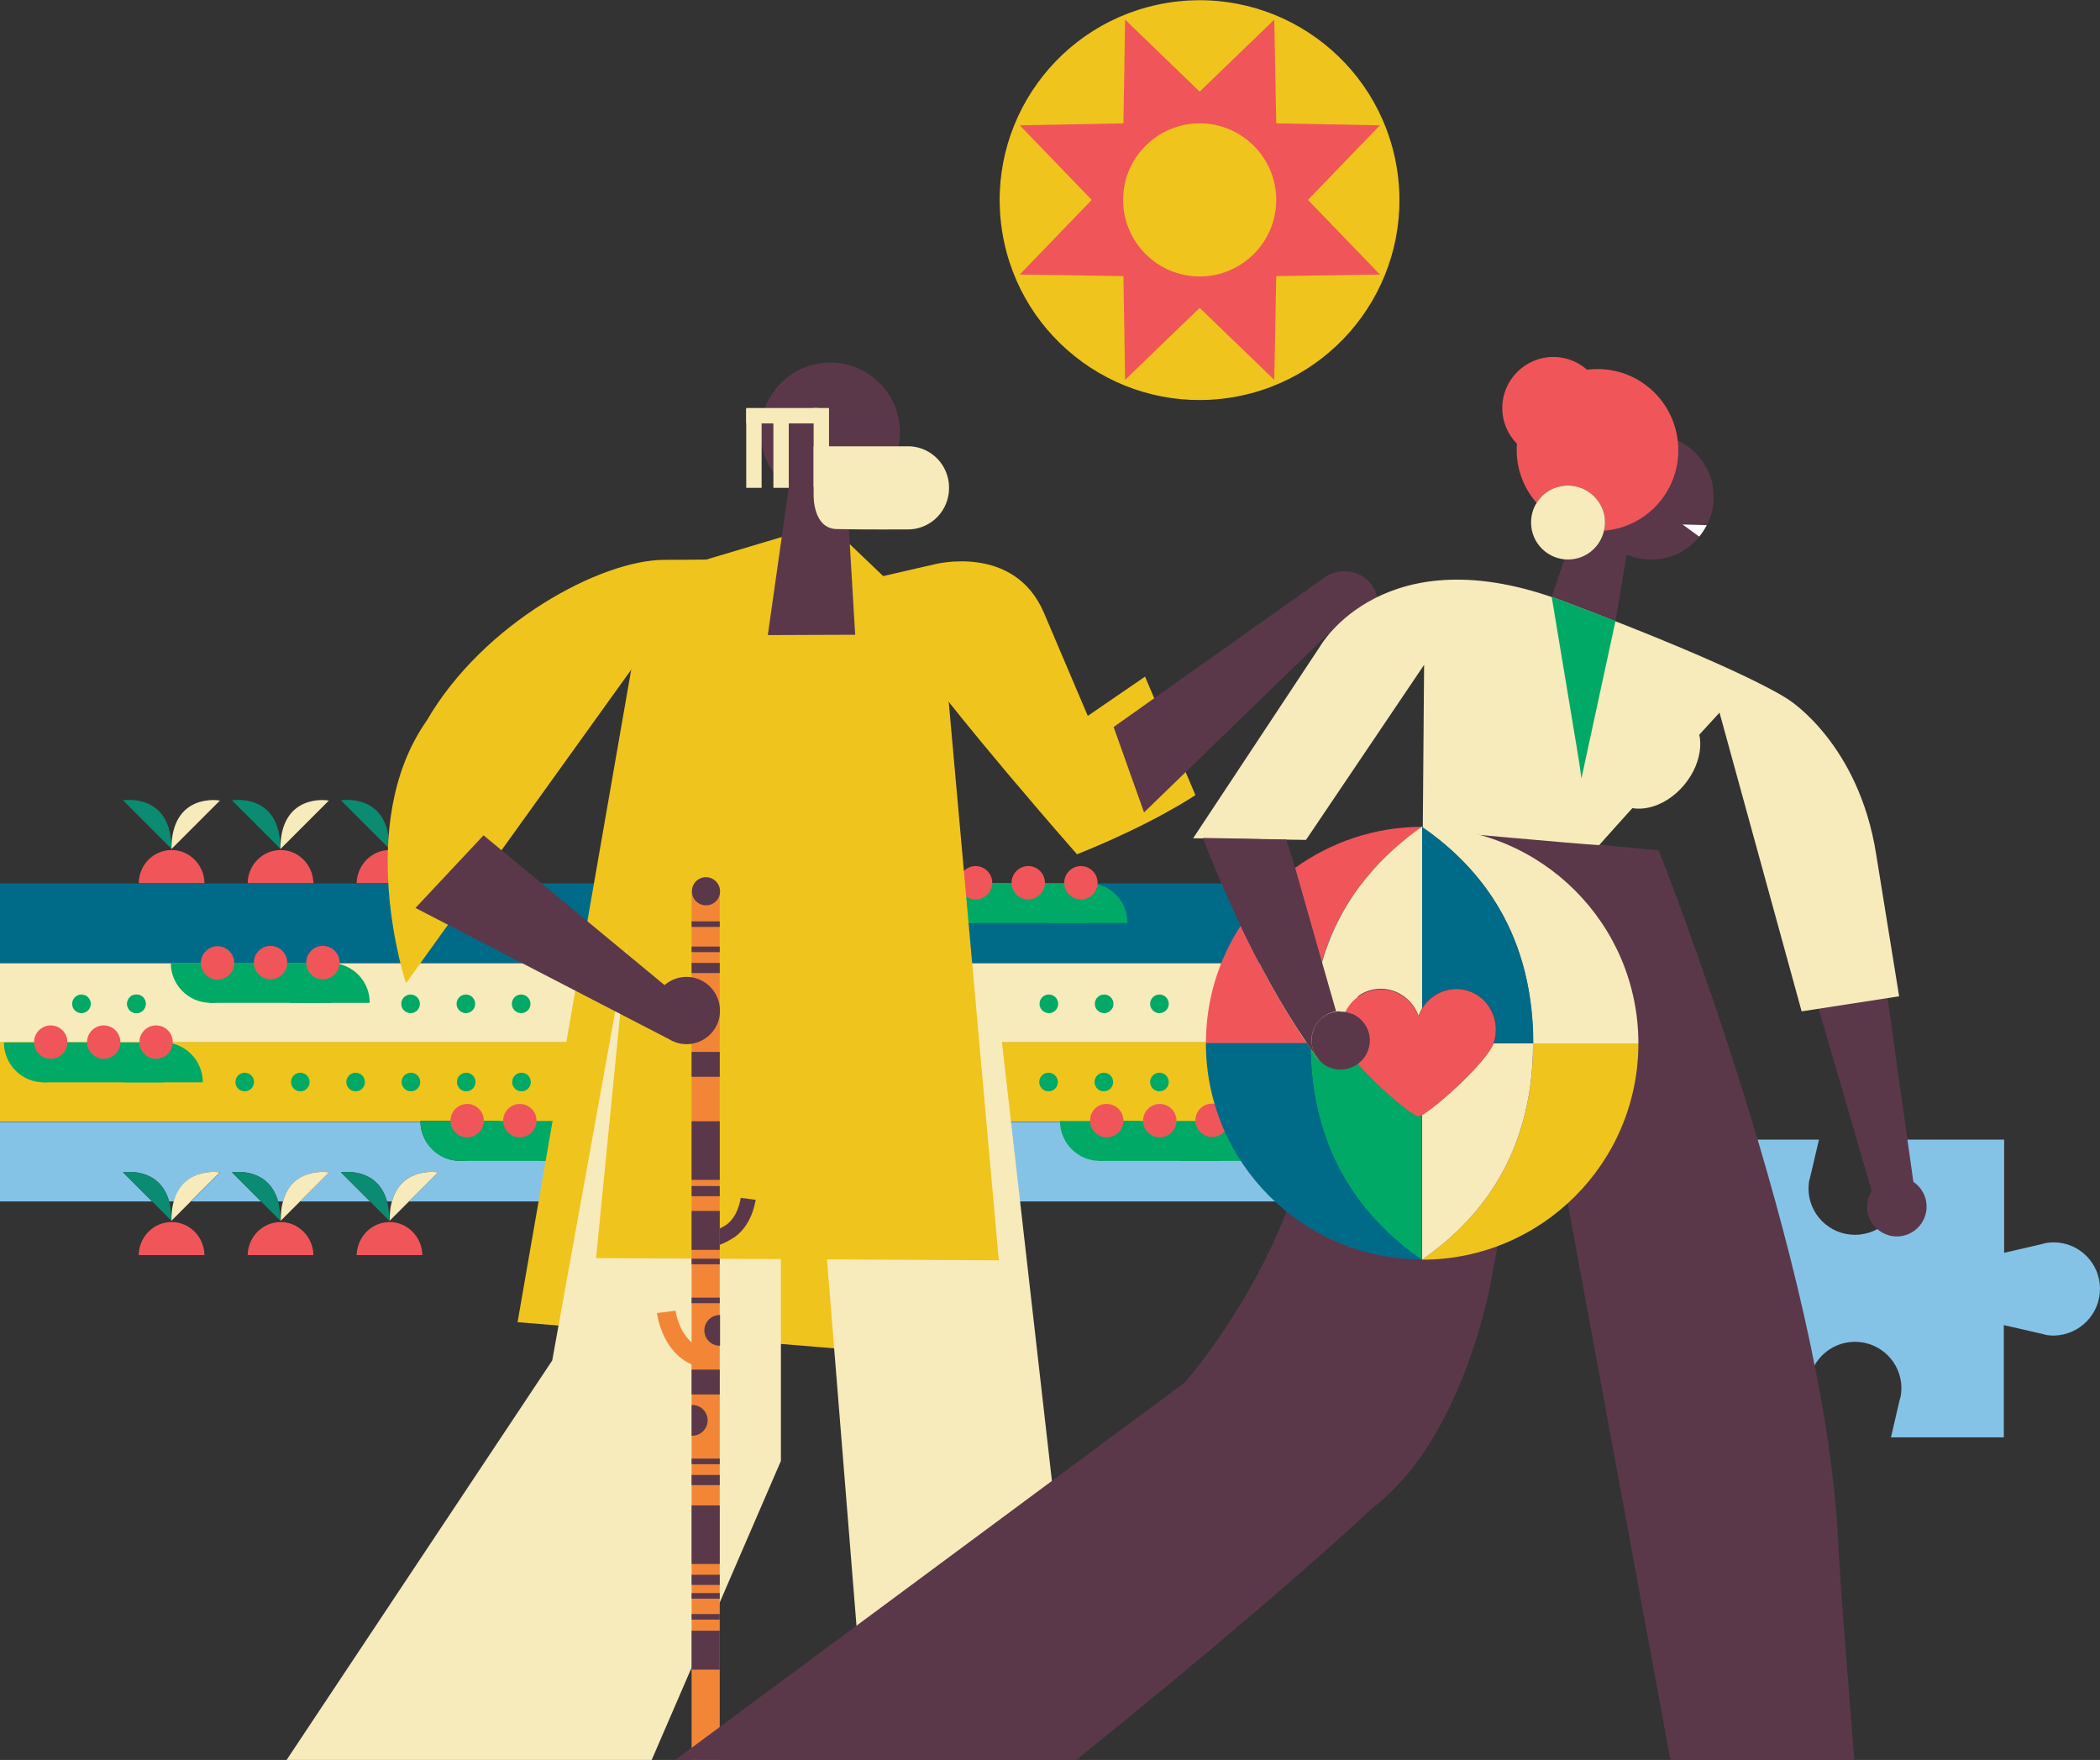 <?xml version="1.0" encoding="utf-8"?>
<!-- Generator: Adobe Illustrator 24.3.0, SVG Export Plug-In . SVG Version: 6.00 Build 0)  -->
<svg version="1.2" baseProfile="tiny" id="Livello_1"
	 xmlns="http://www.w3.org/2000/svg" xmlns:xlink="http://www.w3.org/1999/xlink" x="0px" y="0px" viewBox="0 0 641.9 537.9"
	 overflow="visible" xml:space="preserve">
<rect x="0" y="0" width="641.9" height="537.9" fill="#333333" stroke="none"/>
<ellipse transform="matrix(0.987 -0.16 0.16 0.987 -5.045 59.532)" fill="#EFC41D" cx="366.7" cy="61.1" rx="61.1" ry="61.1"/>
<polygon fill="#F05659" points="389.5,6 366.7,28 343.9,6 343.4,37.7 311.7,38.3 333.7,61.1 311.7,83.9 343.4,84.4 343.9,116.1 
	366.7,94.1 389.5,116.1 390.1,84.4 421.8,83.9 399.8,61.1 421.8,38.3 390.1,37.7 "/>
<path fill="#EFC41D" d="M366.7,37.7c-12.9,0-23.4,10.5-23.4,23.4c0,12.9,10.5,23.4,23.4,23.4c12.9,0,23.4-10.5,23.4-23.4
	C390.1,48.2,379.6,37.7,366.7,37.7z"/>
<path fill="none" stroke="#006B89" stroke-width="15.523" d="M475.8,87.3"/>
<path fill="none" stroke="#F7EABB" stroke-width="15.523" d="M487.4,86.3"/>
<path fill="none" stroke="#EFC41D" stroke-width="15.523" d="M499.9,91.3"/>
<g>
	<path fill="none" d="M174.8,342.8h-22c0,0,0,0,0,0.1h21.7C174.6,342.9,174.7,342.8,174.8,342.8z"/>
	<rect x="0" y="270" fill="#006B89" width="421.4" height="24.3"/>
	<rect x="0" y="294.4" fill="#F7EABB" width="421.4" height="24.2"/>
	<path fill="#EFC41D" d="M152.8,342.6c0,0.1,0,0.2,0,0.2h22c0.8-0.1,1.5-0.2,2.3-0.2c0.8,0,1.6,0.1,2.3,0.2h241.9v-24.2v-0.1H0v0.1
		v24.2h128.5c0-0.1,0-0.2,0-0.2H152.8z"/>
	<path fill="#85C3E6" d="M189.3,354.8H165c0-5.8,4.1-10.7,9.6-11.9h-21.7c-0.2,6.6-5.5,11.9-12.2,11.9c-6.6,0-12-5.3-12.2-11.9H0
		v24.3h46.5l-8.9-8.9c0,0,11.1-1.9,14.1,8.9h1.5c3-10.8,14.1-8.9,14.1-8.9l-8.9,8.9h21.4l-8.9-8.9c0,0,11.1-1.9,14.1,8.9h1.5
		c3-10.8,14.1-8.9,14.1-8.9l-8.9,8.9h21.4l-8.9-8.9c0,0,11.1-1.9,14.1,8.9h1.5c3-10.8,14.1-8.9,14.1-8.9l-8.9,8.9h296.4v-24.3H179.8
		C185.2,344.1,189.3,348.9,189.3,354.8z"/>
	<path fill="#0B8B71" d="M70.9,358.3l8.9,8.9l5.9,5.9c0-2.3-0.3-4.3-0.7-5.9C82,356.4,70.9,358.3,70.9,358.3z"/>
	<path fill="#F7EABB" d="M86.5,367.2c-0.5,1.7-0.7,3.6-0.7,5.9l5.9-5.9l8.9-8.9C100.6,358.3,89.4,356.4,86.5,367.2z"/>
	<path fill="#F05659" d="M75.7,383.6h20.1c-0.1-5.6-4.6-10.1-10-10.1C80.3,373.5,75.8,378,75.7,383.6z"/>
	<path fill="#0B8B71" d="M104.2,358.3l8.9,8.9l5.9,5.9c0-2.3-0.3-4.3-0.7-5.9C115.4,356.4,104.2,358.3,104.2,358.3z"/>
	<path fill="#F7EABB" d="M119.8,367.2c-0.5,1.7-0.7,3.6-0.7,5.9l5.9-5.9l8.9-8.9C133.9,358.3,122.8,356.4,119.8,367.2z"/>
	<path fill="#F05659" d="M109,383.6h20.1c-0.1-5.6-4.6-10.1-10-10.1C113.6,373.5,109.2,378,109,383.6z"/>
	<path fill="#0B8B71" d="M37.6,358.3l8.9,8.9l5.9,5.9c0-2.3-0.3-4.3-0.7-5.9C48.7,356.4,37.6,358.3,37.6,358.3z"/>
	<path fill="#F7EABB" d="M53.1,367.2c-0.5,1.7-0.7,3.6-0.7,5.9l5.9-5.9l8.9-8.9C67.3,358.3,56.1,356.4,53.1,367.2z"/>
	<path fill="#F05659" d="M42.4,383.6h20.1c-0.1-5.6-4.6-10.1-10-10.1C46.9,373.5,42.5,378,42.4,383.6z"/>
	<path fill="#0B8B71" d="M70.9,244.6l14.8,14.8C85.7,242.1,70.9,244.6,70.9,244.6z"/>
	<path fill="#F7EABB" d="M85.7,259.5l14.8-14.8C100.6,244.6,85.7,242.1,85.7,259.5z"/>
	<path fill="#F05659" d="M75.7,269.9h20.1c-0.1-5.6-4.6-10.1-10-10.1C80.3,259.8,75.8,264.3,75.7,269.9z"/>
	<path fill="#0B8B71" d="M104.2,244.6l14.8,14.8C119.1,242.1,104.2,244.6,104.2,244.6z"/>
	<path fill="#F7EABB" d="M119.1,259.5l14.8-14.8C133.9,244.6,119.1,242.1,119.1,259.5z"/>
	<path fill="#F05659" d="M109,269.9h20.1c-0.1-5.6-4.6-10.1-10-10.1C113.6,259.8,109.2,264.3,109,269.9z"/>
	<path fill="#0B8B71" d="M37.6,244.6l14.8,14.8C52.4,242.1,37.6,244.6,37.6,244.6z"/>
	<path fill="#F7EABB" d="M52.4,259.5l14.8-14.8C67.3,244.6,52.4,242.1,52.4,259.5z"/>
	<path fill="#F05659" d="M42.4,269.9h20.1c-0.1-5.6-4.6-10.1-10-10.1C46.9,259.8,42.5,264.3,42.4,269.9z"/>
	<path fill="#00A965" d="M140.6,354.8c6.6,0,12-5.3,12.2-11.9c0,0,0,0,0-0.1c0-0.1,0-0.2,0-0.2h-24.3c0,0.1,0,0.2,0,0.2
		c0,0,0,0,0,0.1C128.6,349.5,134,354.8,140.6,354.8z"/>
	<path fill="#00A965" d="M174.8,342.8c-0.1,0-0.2,0-0.3,0.1c-5.5,1.2-9.6,6.1-9.6,11.9h24.3c0-5.8-4.1-10.7-9.6-11.9
		c-0.1,0-0.2,0-0.3-0.1c-0.8-0.1-1.5-0.2-2.3-0.2C176.4,342.6,175.6,342.7,174.8,342.8z"/>
</g>
<rect x="140.3" y="342.6" fill="#00A965" width="37.1" height="12.2"/>
<g>
	<path fill="#F05659" d="M147.9,342.5c0-2.8-2.3-5.1-5.1-5.1c-2.8,0-5.1,2.3-5.1,5.1s2.3,5.1,5.1,5.1
		C145.6,347.6,147.9,345.3,147.9,342.5z"/>
	<path fill="#F05659" d="M164,342.5c0-2.8-2.3-5.1-5.1-5.1c-2.8,0-5.1,2.3-5.1,5.1s2.3,5.1,5.1,5.1C161.7,347.6,164,345.3,164,342.5
		z"/>
	<path fill="#F05659" d="M180.1,342.5c0-2.8-2.3-5.1-5.1-5.1c-2.8,0-5.1,2.3-5.1,5.1s2.3,5.1,5.1,5.1
		C177.8,347.6,180.1,345.3,180.1,342.5z"/>
	<path fill="#00A965" d="M348.3,342.6H324c0,6.7,5.4,12.2,12.2,12.2C342.9,354.8,348.3,349.3,348.3,342.6z"/>
	<path fill="#00A965" d="M372.7,342.6c-6.7,0-12.2,5.4-12.2,12.2h24.3C384.9,348,379.4,342.6,372.7,342.6z"/>
</g>
<rect x="335.9" y="342.6" fill="#00A965" width="37.1" height="12.2"/>
<g>
	<path fill="#F05659" d="M333.2,342.5c0,2.8,2.3,5.1,5.1,5.1c2.8,0,5.1-2.3,5.1-5.1s-2.3-5.1-5.1-5.1
		C335.5,337.3,333.2,339.6,333.2,342.5z"/>
	<path fill="#F05659" d="M359.6,342.5c0-2.8-2.3-5.1-5.1-5.1c-2.8,0-5.1,2.3-5.1,5.1s2.3,5.1,5.1,5.1
		C357.3,347.6,359.6,345.3,359.6,342.5z"/>
	<path fill="#F05659" d="M370.5,337.3c-2.8,0-5.1,2.3-5.1,5.1s2.3,5.1,5.1,5.1c2.8,0,5.1-2.3,5.1-5.1S373.4,337.3,370.5,337.3z"/>
	<path fill="#00A965" d="M308.2,269.9h-24.3c0,6.7,5.4,12.2,12.2,12.2C302.7,282.1,308.2,276.6,308.2,269.9z"/>
	<path fill="#00A965" d="M332.5,269.9c-6.7,0-12.2,5.4-12.2,12.2h24.3C344.7,275.4,339.3,269.9,332.5,269.9z"/>
</g>
<rect x="295.7" y="269.9" fill="#00A965" width="37.1" height="12.2"/>
<g>
	<path fill="#F05659" d="M303.3,269.8c0-2.8-2.3-5.1-5.1-5.1s-5.1,2.3-5.1,5.1s2.3,5.1,5.1,5.1S303.3,272.6,303.3,269.8z"/>
	<path fill="#F05659" d="M319.4,269.8c0-2.8-2.3-5.1-5.1-5.1s-5.1,2.3-5.1,5.1s2.3,5.1,5.1,5.1S319.4,272.6,319.4,269.8z"/>
	<path fill="#F05659" d="M330.4,264.7c-2.8,0-5.1,2.3-5.1,5.1s2.3,5.1,5.1,5.1s5.1-2.3,5.1-5.1S333.2,264.7,330.4,264.7z"/>
	<path fill="#00A965" d="M76.5,294.3H52.2c0,6.7,5.4,12.2,12.2,12.2C71.1,306.5,76.5,301.1,76.5,294.3z"/>
	<path fill="#00A965" d="M100.9,294.3c-6.7,0-12.2,5.4-12.2,12.2h24.3C113.1,299.8,107.6,294.3,100.9,294.3z"/>
</g>
<rect x="64.1" y="294.3" fill="#00A965" width="37.1" height="12.2"/>
<g>
	<path fill="#F05659" d="M66.5,299.4c2.8,0,5.1-2.3,5.1-5.1s-2.3-5.1-5.1-5.1s-5.1,2.3-5.1,5.1S63.7,299.4,66.5,299.4z"/>
	<path fill="#F05659" d="M87.8,294.2c0-2.8-2.3-5.1-5.1-5.1s-5.1,2.3-5.1,5.1s2.3,5.1,5.1,5.1S87.8,297.1,87.8,294.2z"/>
	<path fill="#F05659" d="M98.7,289.1c-2.8,0-5.1,2.3-5.1,5.1s2.3,5.1,5.1,5.1s5.1-2.3,5.1-5.1S101.6,289.1,98.7,289.1z"/>
	<path fill="#00A965" d="M25.5,318.6H1.2c0,6.7,5.4,12.2,12.2,12.2C20.1,330.8,25.5,325.4,25.5,318.6z"/>
	<path fill="#00A965" d="M49.9,318.6c-6.7,0-12.2,5.4-12.2,12.2H62C62,324.1,56.6,318.6,49.9,318.6z"/>
</g>
<rect x="13.1" y="318.6" fill="#00A965" width="37.1" height="12.2"/>
<g>
	<path fill="#F05659" d="M20.6,318.5c0-2.8-2.3-5.1-5.1-5.1s-5.1,2.3-5.1,5.1s2.3,5.1,5.1,5.1S20.6,321.4,20.6,318.5z"/>
	<path fill="#F05659" d="M36.8,318.5c0-2.8-2.3-5.1-5.1-5.1s-5.1,2.3-5.1,5.1s2.3,5.1,5.1,5.1S36.8,321.4,36.8,318.5z"/>
	<path fill="#F05659" d="M47.7,313.4c-2.8,0-5.1,2.3-5.1,5.1s2.3,5.1,5.1,5.1s5.1-2.3,5.1-5.1S50.6,313.4,47.7,313.4z"/>
</g>
<line fill="none" stroke="#00A965" stroke-width="5.682" stroke-linecap="round" stroke-linejoin="round" stroke-dasharray="0,16.866" x1="41.7" y1="306.8" x2="33.3" y2="306.8"/>
<path fill="none" stroke="#00A965" stroke-width="5.682" stroke-linecap="round" stroke-linejoin="round" d="M41.7,306.8L41.7,306.8
	 M24.9,306.8L24.9,306.8"/>
<line fill="none" stroke="#00A965" stroke-width="5.682" stroke-linecap="round" stroke-linejoin="round" stroke-dasharray="0,16.862" x1="142.4" y1="306.8" x2="150.8" y2="306.8"/>
<path fill="none" stroke="#00A965" stroke-width="5.682" stroke-linecap="round" stroke-linejoin="round" d="M159.3,306.8
	L159.3,306.8 M125.5,306.8L125.5,306.8"/>
<line fill="none" stroke="#00A965" stroke-width="5.682" stroke-linecap="round" stroke-linejoin="round" stroke-dasharray="0,16.902" x1="91.8" y1="330.7" x2="150.9" y2="330.7"/>
<path fill="none" stroke="#00A965" stroke-width="5.682" stroke-linecap="round" stroke-linejoin="round" d="M159.4,330.7
	L159.4,330.7 M74.8,330.7L74.8,330.7"/>
<line fill="none" stroke="#00A965" stroke-width="5.682" stroke-linecap="round" stroke-linejoin="round" stroke-dasharray="0,16.902" x1="286.7" y1="330.7" x2="345.9" y2="330.7"/>
<path fill="none" stroke="#00A965" stroke-width="5.682" stroke-linecap="round" stroke-linejoin="round" d="M354.4,330.7
	L354.4,330.7 M269.8,330.7L269.8,330.7"/>
<line fill="none" stroke="#00A965" stroke-width="5.682" stroke-linecap="round" stroke-linejoin="round" stroke-dasharray="0,16.86" x1="337.5" y1="306.8" x2="345.9" y2="306.8"/>
<path fill="none" stroke="#00A965" stroke-width="5.682" stroke-linecap="round" stroke-linejoin="round" d="M354.4,306.8
	L354.4,306.8 M320.6,306.8L320.6,306.8"/>
<polygon fill="#EFC41D" points="196.1,186.5 158.2,404.1 292.5,415.2 287.4,190.6 236.8,182.1 228.1,182.1 "/>
<polygon fill="#F7EABB" points="195,270.6 168.8,415.8 87.6,537.9 199.2,537.9 238.7,446.5 238.7,400.3 238.7,270.6 "/>
<polygon fill="#F7EABB" points="243.8,273.4 263.8,521.7 330.4,530.4 303.9,297.8 "/>
<polygon fill="#EFC41D" points="202.9,174.9 182.2,384.5 305.3,385.2 288.1,193.4 259,165.6 243.4,162.8 "/>
<path fill="#5A384A" d="M253.8,110.8c-11.7,0-21.3,9.5-21.3,21.3c0,11.7,9.5,21.3,21.3,21.3c11.7,0,21.3-9.5,21.3-21.3
	C275,120.3,265.5,110.8,253.8,110.8z"/>
<polyline fill="#5A384A" points="243.9,129.3 234.7,194.1 261.4,194 257.8,133.4 "/>
<path fill="#F7EABB" d="M278.2,136.4L278.2,136.4l-0.8,0c0,0,0,0,0,0c0,0,0,0,0,0h-28.7v14.9c0,0-0.3,10.2,7,10.4
	c7.4,0.2,22.4,0.1,22.4,0.1l0.1,0c6.7-0.4,11.9-5.9,11.9-12.7C290.1,142.3,284.9,136.8,278.2,136.4z"/>
<rect x="248.7" y="124.7" fill="#F7EABB" width="4.7" height="24.1"/>
<path fill="#5A384A" d="M221.3,374.8c-1.8,1-2.9,1.4-2.9,1.4l1.5,4.3c0.1-0.1,1.5-0.5,3.7-1.8c6.3-3.6,7.3-11.7,7.4-12l-4.6-0.6
	C226.4,366.3,225.6,372.4,221.3,374.8z"/>
<rect x="211.4" y="272.3" fill="#F28636" width="8.6" height="265.6"/>
<g>
	<path fill="#5A384A" d="M220.1,401.9C220,401.9,220,401.9,220.1,401.9c-2.7,0-4.8,2.1-4.8,4.7s2.1,4.7,4.7,4.7c0,0,0,0,0.1,0V401.9
		z"/>
	<path fill="#5A384A" d="M211.4,438.8c0.1,0,0.1,0,0.2,0c2.6,0,4.7-2.1,4.7-4.7s-2.1-4.7-4.7-4.7c-0.1,0-0.1,0-0.2,0V438.8z"/>
</g>
<rect x="211.4" y="321.5" fill="#5A384A" width="8.6" height="7.6"/>
<rect x="211.4" y="418.6" fill="#5A384A" width="8.6" height="7.6"/>
<rect x="211.4" y="294.3" fill="#5A384A" width="8.6" height="3.1"/>
<rect x="211.4" y="362.5" fill="#5A384A" width="8.6" height="3.1"/>
<rect x="211.4" y="384.7" fill="#5A384A" width="8.6" height="1.7"/>
<rect x="211.4" y="289.3" fill="#5A384A" width="8.6" height="1.7"/>
<rect x="211.4" y="281.6" fill="#5A384A" width="8.6" height="1.7"/>
<rect x="211.4" y="396.6" fill="#5A384A" width="8.6" height="1.7"/>
<rect x="211.4" y="370.1" fill="#5A384A" width="8.6" height="11.9"/>
<rect x="211.4" y="342.7" fill="#5A384A" width="8.6" height="17.9"/>
<g>
	<path fill="#5A384A" d="M215.8,268.1c-2.4,0-4.3,1.9-4.3,4.3c0,2.4,1.9,4.3,4.3,4.3c2.4,0,4.3-1.9,4.3-4.3
		C220.1,270,218.1,268.1,215.8,268.1z"/>
	<path fill="#F28636" d="M214.6,418.5l1.9-5.4c0,0-1.4-0.5-3.6-1.8c-5.4-3.1-6.4-10.6-6.4-10.7l-5.7,0.7c0.1,0.4,1.3,10.5,9.2,15
		C212.7,417.9,214.4,418.5,214.6,418.5z"/>
</g>
<rect x="211.4" y="450.8" fill="#5A384A" width="8.6" height="3.1"/>
<rect x="211.4" y="445.8" fill="#5A384A" width="8.6" height="1.7"/>
<rect x="211.4" y="460.1" fill="#5A384A" width="8.6" height="17.9"/>
<rect x="211.4" y="481.3" fill="#5A384A" width="8.6" height="3.1"/>
<path fill="#EFC41D" d="M130.4,220.3c-22.4,31.9-6.3,80.2-6.3,80.2L206,186.5l22.8,1.7l4.3-17.6c0,0-10.7,0.5-30.1,0.5
	C183.6,171.2,147.8,190.3,130.4,220.3z"/>
<polygon fill="#5A384A" points="147.8,255.3 207.5,304.7 204.1,317.4 127,277.5 "/>
<path fill="#5A384A" d="M214.5,299.7c-5-2.6-11.2-0.6-13.8,4.5c-2.6,5-0.6,11.2,4.5,13.8c5,2.6,11.2,0.6,13.8-4.5
	C221.5,308.5,219.5,302.3,214.5,299.7z"/>
<rect x="236.4" y="125" fill="#F7EABB" width="4.7" height="24.1"/>
<rect x="228.1" y="125" fill="#F7EABB" width="4.7" height="24.1"/>
<rect x="228.1" y="124.7" fill="#F7EABB" width="21.9" height="4.7"/>
<path fill="#EFC41D" d="M332.5,218.8c0,0-2.1-5-13.4-31.5c-9.1-21.3-33.6-14.8-33.6-14.8l-17.4,4l14.8,28.9c0,0,13.4,18.1,46.3,55.7
	c23.5-9.4,36.2-18.1,36.2-18.1L350,206.8L332.5,218.8z"/>
<polygon fill="#5A384A" points="340.4,222.2 405,176.4 415.5,184.5 349.7,248.3 "/>
<path fill="#5A384A" d="M403.5,177.8c-3.9,4.1-3.6,10.6,0.5,14.5c4.1,3.9,10.6,3.6,14.5-0.5c3.9-4.1,3.6-10.6-0.5-14.5
	C413.8,173.5,407.3,173.7,403.5,177.8z"/>
<rect x="211.4" y="486.9" fill="#5A384A" width="8.6" height="1.7"/>
<rect x="211.4" y="493.3" fill="#5A384A" width="8.6" height="1.7"/>
<rect x="211.4" y="498.4" fill="#5A384A" width="8.6" height="11.9"/>
<g>
	<path fill="#F05659" d="M474.8,140.3c8.6,0,15.6-7,15.6-15.6s-7-15.6-15.6-15.6c-8.6,0-15.6,7-15.6,15.6S466.2,140.3,474.8,140.3z"
		/>
	<path fill="#85C3E6" d="M641.9,393.9c0-7.8-6.3-14.2-14.2-14.2c-0.8,0-1.6,0.1-2.3,0.2v0l-0.4,0.1c-0.2,0-0.4,0.1-0.7,0.2
		l-11.7,2.7v-34.6h-34.5l2.6,11.5c0.1,0.2,0.1,0.4,0.2,0.7l0.1,0.4h0c0.1,0.8,0.2,1.5,0.2,2.3c0,7.8-6.3,14.2-14.2,14.2
		c-7.8,0-14.2-6.3-14.2-14.2c0-0.8,0.1-1.6,0.2-2.3h0l0.1-0.3c0.1-0.4,0.2-0.8,0.3-1.2l2.6-11.1h-34.5v34.5l-11.7-2.7
		c-0.2-0.1-0.4-0.1-0.7-0.2l-0.4-0.1v0c-0.8-0.1-1.5-0.2-2.3-0.2c-7.8,0-14.2,6.3-14.2,14.2s6.3,14.2,14.2,14.2
		c0.8,0,1.6-0.1,2.3-0.2v0l0.3-0.1c0.4-0.1,0.8-0.2,1.2-0.3l11.3-2.6v34.5H556l-2.6-11.2c-0.1-0.4-0.2-0.8-0.3-1.2l-0.1-0.3h0
		c-0.1-0.8-0.2-1.5-0.2-2.3c0-7.8,6.3-14.2,14.2-14.2c7.8,0,14.2,6.3,14.2,14.2c0,0.8-0.1,1.6-0.2,2.3h0l-0.1,0.4
		c0,0.2-0.1,0.4-0.2,0.7l-2.7,11.6h34.5V405l11.4,2.6c0.4,0.1,0.8,0.2,1.2,0.3l0.3,0.1v0c0.8,0.1,1.5,0.2,2.3,0.2
		C635.6,408.1,641.9,401.7,641.9,393.9L641.9,393.9z"/>
</g>
<polygon fill="#5A384A" points="552.2,295.6 573.7,369.4 585.5,365.8 575.3,293.2 "/>
<path fill="#5A384A" d="M504.6,132.8c-9.2,0-16.9,6.5-18.7,15.1L470.1,195l-15.5,22l40.5,7.9l-2.7-26.7l4.8-28.7
	c2.3,1,4.8,1.5,7.5,1.5c10.6,0,19.1-8.6,19.1-19.1C523.8,141.3,515.2,132.8,504.6,132.8z"/>
<path fill="#FFFFFF" d="M519.4,164c0.9-1.1,1.6-2.2,2.3-3.5l-7.4-0.2L519.4,164z"/>
<g>
	<path fill="#5A384A" d="M507,259.9l-18.1-1.7c0,0-0.1,0.1-0.1,0.1c-6.2-0.3-54.1-4.7-54.1-4.7l0-0.5l-0.5,0c0,0-26.4,68-36.7,104.5
		c-10.3,36.5-35.3,64.9-35.3,64.9L206.4,537.9h122.5c17.5-14,60.6-49.1,90.6-77c28.8-21.8,36.7-71.7,36.7-71.7l13.5-73l40.9,221.7
		h56.2c-1.2-16.2-3.9-46.9-5-67.7C557.6,386.8,507,259.9,507,259.9z"/>
	<path fill="#F7EABB" d="M488.8,258.3c0,0,0.1-0.1,0.1-0.1c12.7-14.3,36.7-40.4,36.7-40.4l25.1,91.3l29.8-4.6c0,0-2.3-14.1-7-43.3
		c-5.3-33.9-26.7-47.3-26.7-47.3s-11.7-8.6-69.1-30.2c-54.5-20.5-74.1,13.7-74.1,13.7l-38.9,58.8l34.5,0.5l36.1-53.5l-0.4,49.9
		l0,0.5C434.7,253.6,482.6,258,488.8,258.3z"/>
</g>
<polyline fill="#00A965" points="483.4,237.9 493.8,189.8 474.3,182.4 482.6,232.3 "/>
<g>
	<path fill="#5A384A" d="M579.8,359.7c-5,0-9.1,4.1-9.1,9.1c0,5,4.1,9.1,9.1,9.1c5,0,9.1-4.1,9.1-9.1
		C588.9,363.8,584.9,359.7,579.8,359.7z"/>
	<path fill="#F05659" d="M368.6,318.9h30.9c-8-11.6-14.9-24.7-20.3-35.9C372.5,293.3,368.6,305.6,368.6,318.9z"/>
	<path fill="#F05659" d="M434.7,252.7c-14.5,0-27.9,4.7-38.9,12.6l8.2,28.8C410.2,273.1,423.6,260.5,434.7,252.7z"/>
	<path fill="#006B89" d="M400.8,320.7c-0.4-0.6-0.9-1.2-1.3-1.9h-30.9c0,36.5,29.6,66.1,66.1,66.1
		C420.1,374.8,401.4,356,400.8,320.7z"/>
	<path fill="#F7EABB" d="M468.6,318.9h32.2c0-36.5-29.6-66.1-66.1-66.1C449.6,263.1,468.6,282.3,468.6,318.9z"/>
	<path fill="#EFC41D" d="M434.7,385c36.5,0,66.1-29.6,66.1-66.1h-32.2C468.6,355.4,449.6,374.6,434.7,385z"/>
	<path fill="#F7EABB" d="M404.1,294.1l4.3,15c0.4-0.1,0.9-0.1,1.3-0.1c0.5,0,1,0.1,1.5,0.1c1.4-2.9,3.9-5.2,7.1-6.3
		c6.3-2.1,13.1,1.4,15.3,7.7c0.3-0.8,0.7-1.6,1.1-2.4v-55.5C423.6,260.5,410.2,273.1,404.1,294.1z"/>
	<path fill="#00A965" d="M433.6,341.1c-1.7,0-12.3-8.9-18.6-16.1c-1.5,1.1-3.3,1.8-5.3,1.8c-2.7,0-5-1.2-6.7-3c0,0,0,0-0.1,0
		c-0.8-1-1.5-2-2.2-3.1c0.6,35.3,19.3,54.1,33.9,64.3v-44.3C434.2,341,433.8,341.1,433.6,341.1z"/>
	<path fill="#006B89" d="M434.7,252.7v55.5c2.9-4.8,8.7-7.2,14.2-5.4c6.4,2.1,9.9,9.1,7.8,15.6c0,0.1-0.1,0.3-0.1,0.4h12.1
		C468.6,282.3,449.6,263.1,434.7,252.7z"/>
	<path fill="#F7EABB" d="M434.7,340.7V385c14.9-10.4,33.9-29.6,33.9-66.1h-12.1C454.2,324.7,439.3,338.1,434.7,340.7z"/>
	<path fill="#F05659" d="M448.9,302.9c-5.5-1.8-11.3,0.6-14.2,5.4c-0.4,0.7-0.8,1.5-1.1,2.4c-2.2-6.4-9-9.8-15.3-7.7
		c-3.2,1.1-5.7,3.4-7.1,6.3c4.2,0.7,7.4,4.3,7.4,8.7c0,2.9-1.4,5.5-3.6,7.1c6.3,7.2,16.8,16.1,18.6,16.1c0.2,0,0.6-0.2,1.1-0.4
		c4.6-2.6,19.5-16,21.8-21.8c0,0,0,0,0,0c0.1-0.1,0.1-0.3,0.1-0.4C458.7,312,455.2,305,448.9,302.9z"/>
	<path fill="#5A384A" d="M403,323.8C403,323.8,403,323.8,403,323.8c-1.3-1.6-2.1-3.6-2.1-5.9c0-4.4,3.3-8.1,7.5-8.8l-4.3-15
		l-8.2-28.8l-0.3-0.9l-2.4-7.8l-14.1-0.3l-11.4-0.2c0,0,4.3,11.7,11.5,26.8c5.3,11.2,12.3,24.3,20.3,35.9c0,0,0,0,0,0
		c0.4,0.6,0.9,1.3,1.3,1.9C401.5,321.8,402.2,322.8,403,323.8z"/>
	<path fill="#5A384A" d="M408.4,309.2c-4.3,0.6-7.5,4.3-7.5,8.8c0,2.2,0.8,4.3,2.2,5.9c1.6,1.9,4,3,6.7,3c2,0,3.8-0.7,5.3-1.8
		c2.2-1.6,3.6-4.2,3.6-7.1c0-4.4-3.2-8-7.4-8.7c-0.5-0.1-1-0.1-1.5-0.1C409.3,309,408.8,309.1,408.4,309.2z"/>
	<path fill="#F7EABB" d="M495.6,223.8c-6,7.2-6.6,16.6-1.3,21.1c5.3,4.4,14.5,2.2,20.5-5s6.6-16.6,1.3-21.1
		C510.8,214.4,501.6,216.6,495.6,223.8z"/>
	<path fill="#F05659" d="M488.3,112.8c-13.7,0-24.7,11.1-24.7,24.7c0,6.2,2.3,11.9,6.1,16.2c2-3.2,5.5-5.3,9.6-5.3
		c6.3,0,11.3,5.1,11.3,11.3c0,0.8-0.1,1.7-0.3,2.5c12.7-1,22.7-11.6,22.7-24.6C513,123.9,502,112.8,488.3,112.8z"/>
	<path fill="#F7EABB" d="M479.3,148.4c-4.1,0-7.6,2.1-9.6,5.3c-1.1,1.7-1.7,3.8-1.7,6c0,6.3,5.1,11.3,11.3,11.3
		c5.4,0,9.9-3.8,11-8.9c0.2-0.8,0.3-1.6,0.3-2.5C490.6,153.5,485.5,148.4,479.3,148.4z"/>
</g>
</svg>
